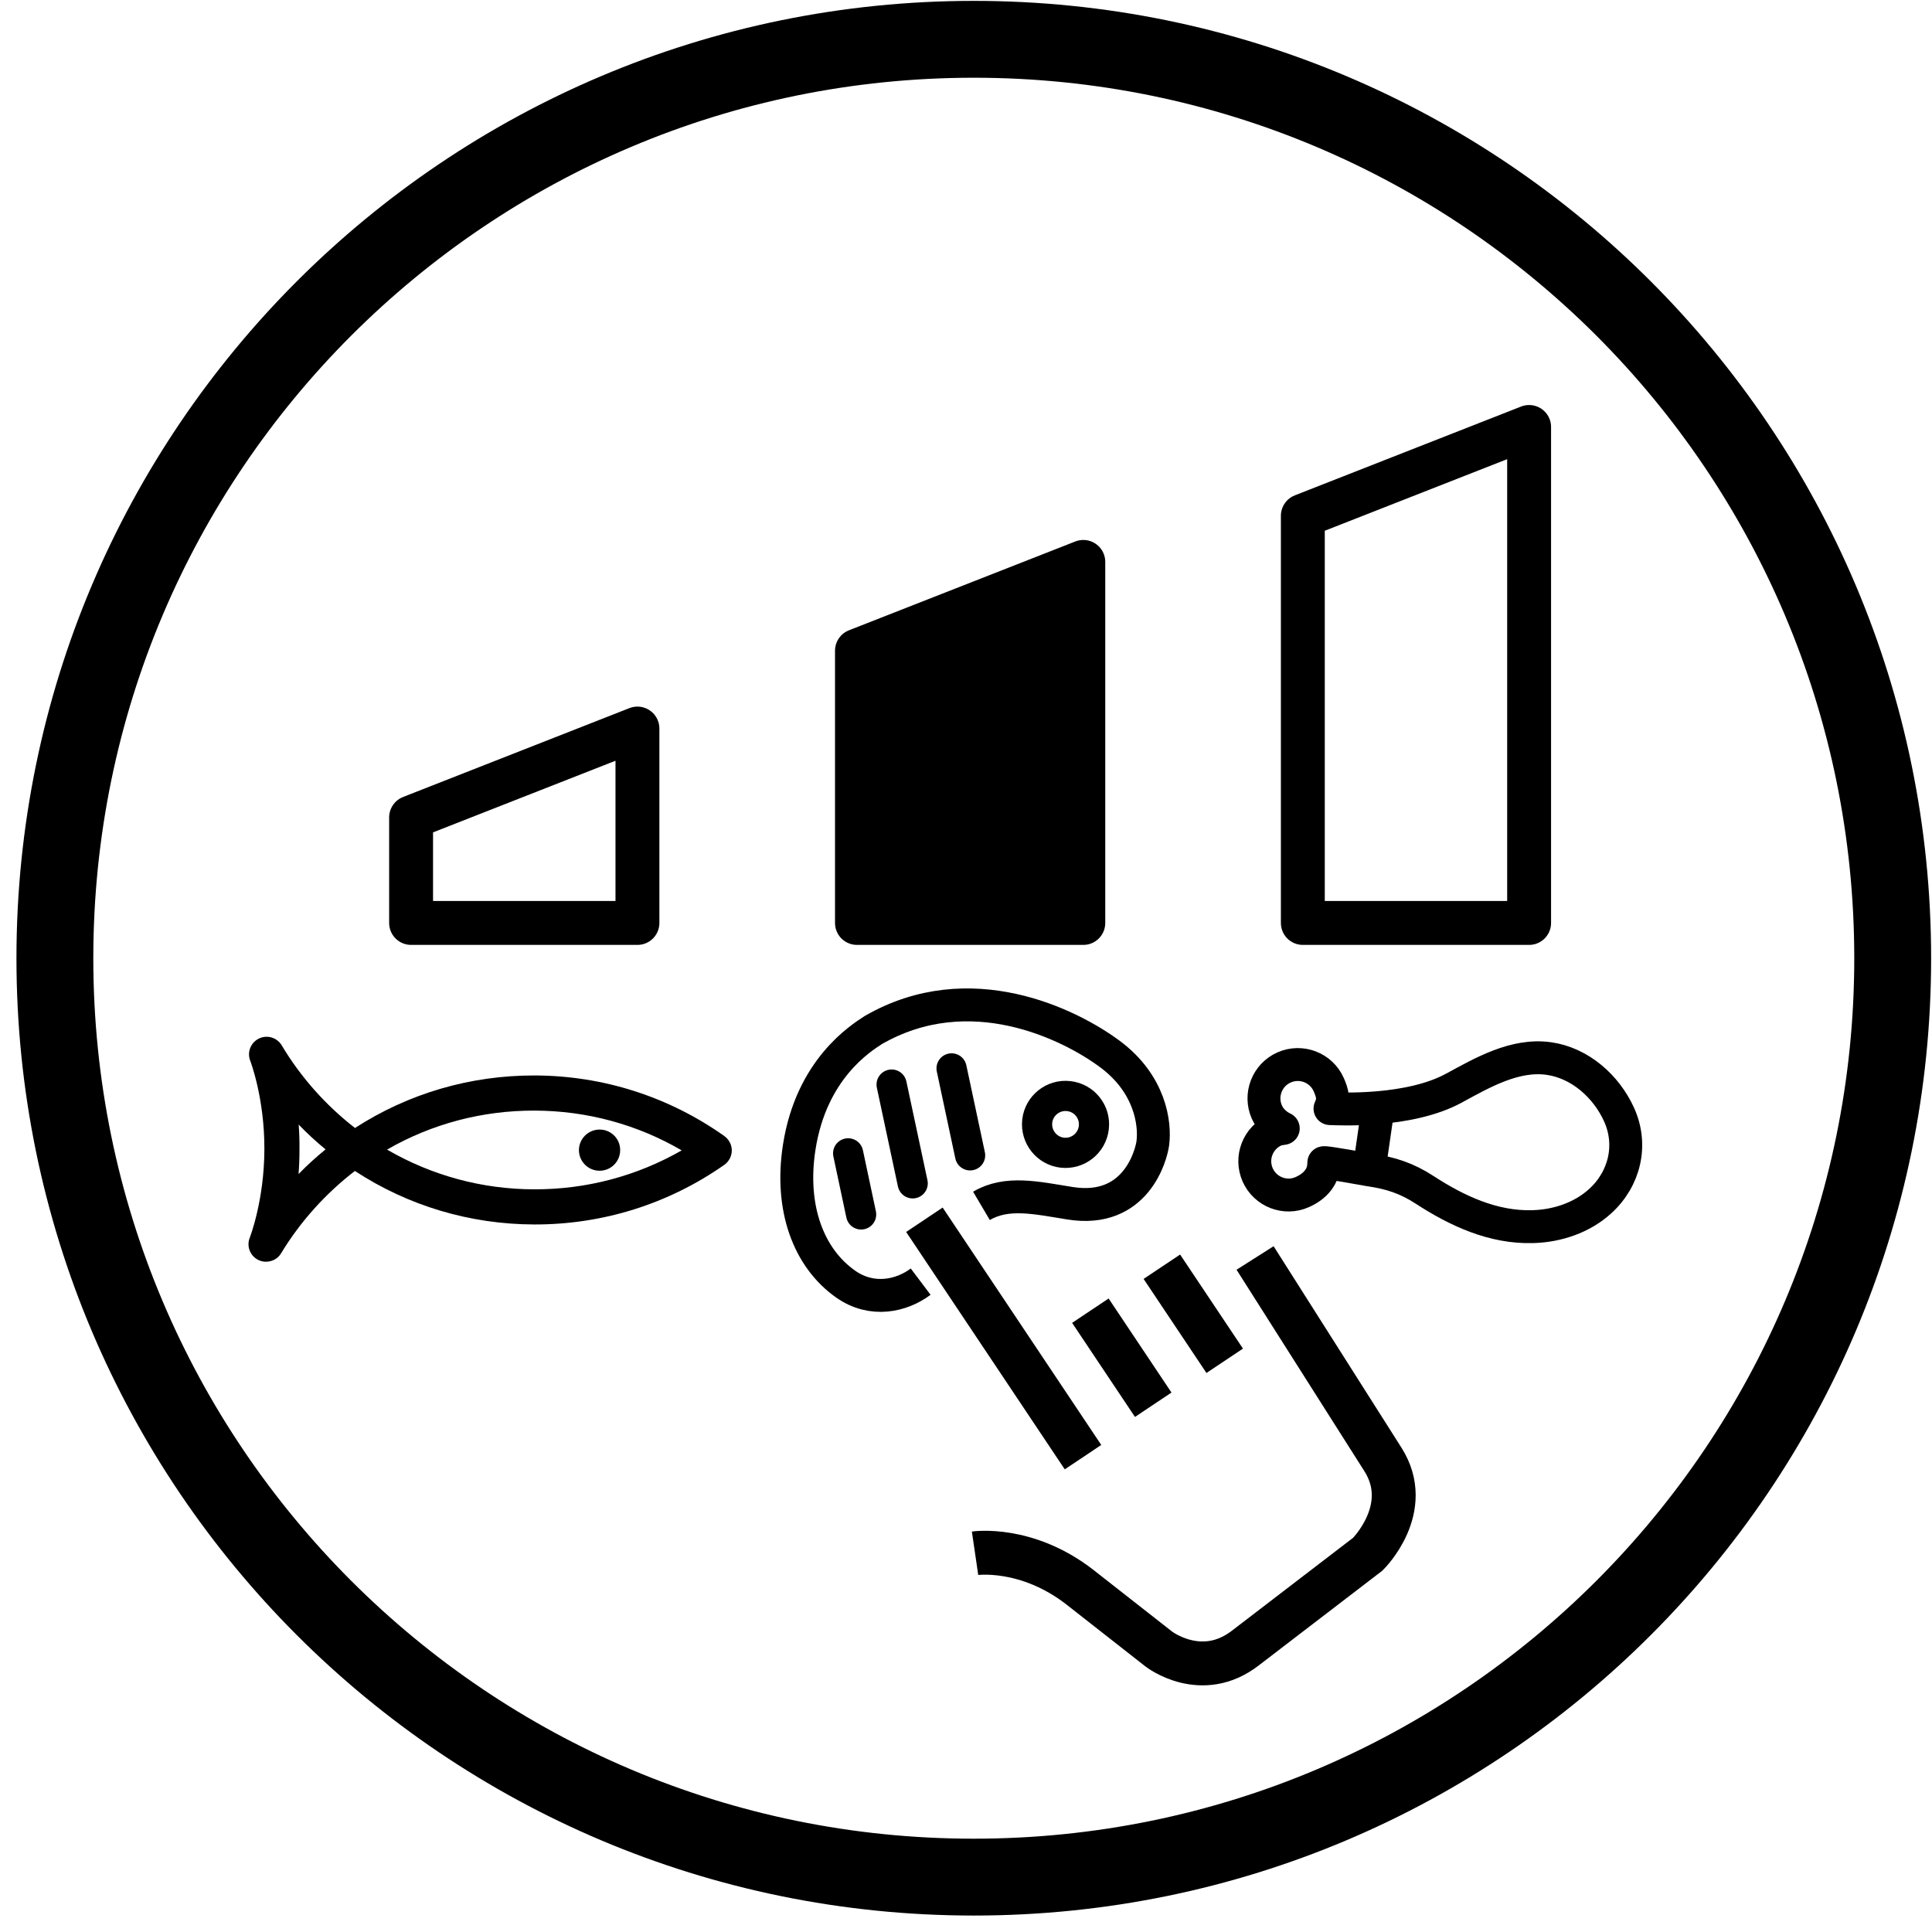 <?xml version="1.0" encoding="UTF-8"?>
<svg width="32px" height="32px" viewBox="0 0 32 32" version="1.1" xmlns="http://www.w3.org/2000/svg" xmlns:xlink="http://www.w3.org/1999/xlink">
    <title>sense-fry-icon</title>
    <g id="Desktop" stroke="none" stroke-width="1" fill="none" fill-rule="evenodd">
        <g id="sense-fry-icon">
            <path d="M16.129,0.651 C20.332,0.651 24.137,2.355 26.891,5.109 C29.645,7.864 31.349,11.669 31.349,15.872 C31.349,20.074 29.645,23.879 26.891,26.633 C24.137,29.387 20.332,31.091 16.129,31.091 C11.926,31.091 8.121,29.387 5.367,26.633 C2.613,23.879 0.909,20.074 0.909,15.872 C0.909,11.669 2.613,7.863 5.367,5.109 C8.121,2.355 11.926,0.651 16.129,0.651 Z" id="Stroke-1" stroke="#000000" stroke-width="1.273"></path>
            <path d="M4.945,19.446 C4.955,19.316 4.961,19.179 4.96,19.036 C4.962,18.895 4.957,18.757 4.947,18.627 C5.088,18.773 5.236,18.91 5.392,19.037 C5.236,19.166 5.086,19.3 4.945,19.446 Z M8.853,18.395 C9.717,18.397 10.552,18.623 11.291,19.054 C10.549,19.479 9.714,19.701 8.849,19.699 C7.985,19.698 7.149,19.47 6.411,19.041 C7.151,18.614 7.988,18.393 8.853,18.395 Z M5.88,18.683 C5.396,18.308 4.979,17.839 4.666,17.314 C4.588,17.184 4.423,17.135 4.288,17.202 C4.152,17.269 4.089,17.428 4.145,17.57 C4.147,17.576 4.382,18.187 4.379,19.035 C4.377,19.884 4.139,20.494 4.137,20.5 C4.08,20.641 4.142,20.801 4.277,20.868 C4.319,20.889 4.363,20.899 4.406,20.898 C4.505,20.898 4.603,20.849 4.656,20.758 C4.972,20.236 5.392,19.769 5.878,19.395 C6.762,19.973 7.784,20.278 8.848,20.281 C9.981,20.284 11.071,19.942 11.996,19.294 C12.074,19.239 12.12,19.15 12.121,19.056 C12.121,18.962 12.075,18.873 11.998,18.817 C11.076,18.164 9.989,17.816 8.855,17.813 C7.791,17.811 6.767,18.109 5.88,18.683 L5.88,18.683 Z" id="Fill-3" fill="#000000"></path>
            <path d="M9.589,19.049 C9.589,19.237 9.741,19.391 9.93,19.391 C10.119,19.392 10.272,19.239 10.272,19.05 C10.273,18.862 10.121,18.709 9.932,18.709 C9.743,18.709 9.59,18.861 9.589,19.049" id="Fill-4" fill="#000000"></path>
            <polygon id="Stroke-5" stroke="#000000" stroke-width="0.727" stroke-linecap="round" stroke-linejoin="round" points="25.327 7.072 25.327 15.287 21.579 15.287 21.579 8.543"></polygon>
            <polyline id="Fill-6" fill="#000000" points="17.943 9.307 17.943 15.287 14.194 15.287 14.194 10.778 17.943 9.307"></polyline>
            <path d="M17.943,9.307 L17.943,15.287 L14.194,15.287 L14.194,10.778 L17.943,9.307 Z M10.558,12.067 L10.558,15.287 L6.809,15.287 L6.809,13.539 L10.558,12.067 Z" id="Stroke-7" stroke="#000000" stroke-width="0.727" stroke-linecap="round" stroke-linejoin="round"></path>
            <path d="M15.311,20.203 L17.938,24.135 M18.06,21.709 L19.101,23.267 M19.244,20.981 L20.285,22.539 M16.15,25.727 C16.15,25.727 17.005,25.602 17.888,26.29 L19.193,27.313 C19.193,27.313 19.902,27.863 20.633,27.292 L22.655,25.742 C22.655,25.742 23.423,24.987 22.905,24.172 L20.788,20.836" id="Stroke-8" stroke="#000000" stroke-width="0.727"></path>
            <path d="M15.249,21.228 C14.937,21.463 14.445,21.577 14.007,21.269 C13.392,20.837 13.08,20.008 13.238,18.999 C13.439,17.71 14.251,17.199 14.466,17.06 C16.062,16.141 17.712,16.961 18.381,17.456 C19.051,17.952 19.137,18.609 19.094,18.936 C19.068,19.131 18.816,20.106 17.72,19.929 C17.164,19.84 16.676,19.725 16.256,19.973" id="Stroke-9" stroke="#000000" stroke-width="0.545" stroke-linejoin="round"></path>
            <path d="M17.18,18.569 C17.209,18.311 17.444,18.125 17.702,18.155 C17.961,18.184 18.147,18.417 18.117,18.676 C18.088,18.935 17.854,19.121 17.595,19.092 C17.336,19.062 17.151,18.828 17.18,18.569 Z" id="Stroke-10" stroke="#000000" stroke-width="0.5"></path>
            <path d="M15.761,17.696 L16.068,19.136 M14.768,17.964 L15.117,19.6 M14.048,19.103 L14.263,20.115" id="Stroke-11" stroke="#000000" stroke-width="0.5" stroke-linecap="round" stroke-linejoin="round"></path>
            <path d="M22.029,18.362 C22.187,18.368 23.345,18.426 24.085,18.021 C24.557,17.764 25.096,17.453 25.655,17.533 C26.17,17.606 26.603,17.993 26.815,18.457 C27.045,18.96 26.913,19.524 26.502,19.897 C26.202,20.169 25.794,20.306 25.389,20.317 C24.733,20.337 24.132,20.056 23.595,19.707 C23.304,19.517 23.033,19.428 22.686,19.378 C22.625,19.369 21.924,19.238 21.925,19.259 C21.932,19.481 21.785,19.65 21.569,19.745 C21.287,19.871 20.956,19.742 20.831,19.46 C20.706,19.176 20.834,18.846 21.117,18.721 C21.162,18.701 21.208,18.698 21.255,18.69 C21.14,18.635 21.039,18.545 20.983,18.419 C20.858,18.136 20.986,17.805 21.269,17.68 C21.552,17.555 21.883,17.683 22.008,17.965 C22.076,18.12 22.096,18.22 22.029,18.362 Z M22.686,19.312 L22.823,18.362 L22.686,19.312 Z" id="Stroke-12" stroke="#000000" stroke-width="0.545" stroke-linejoin="round"></path>
        </g>
    </g>
</svg>